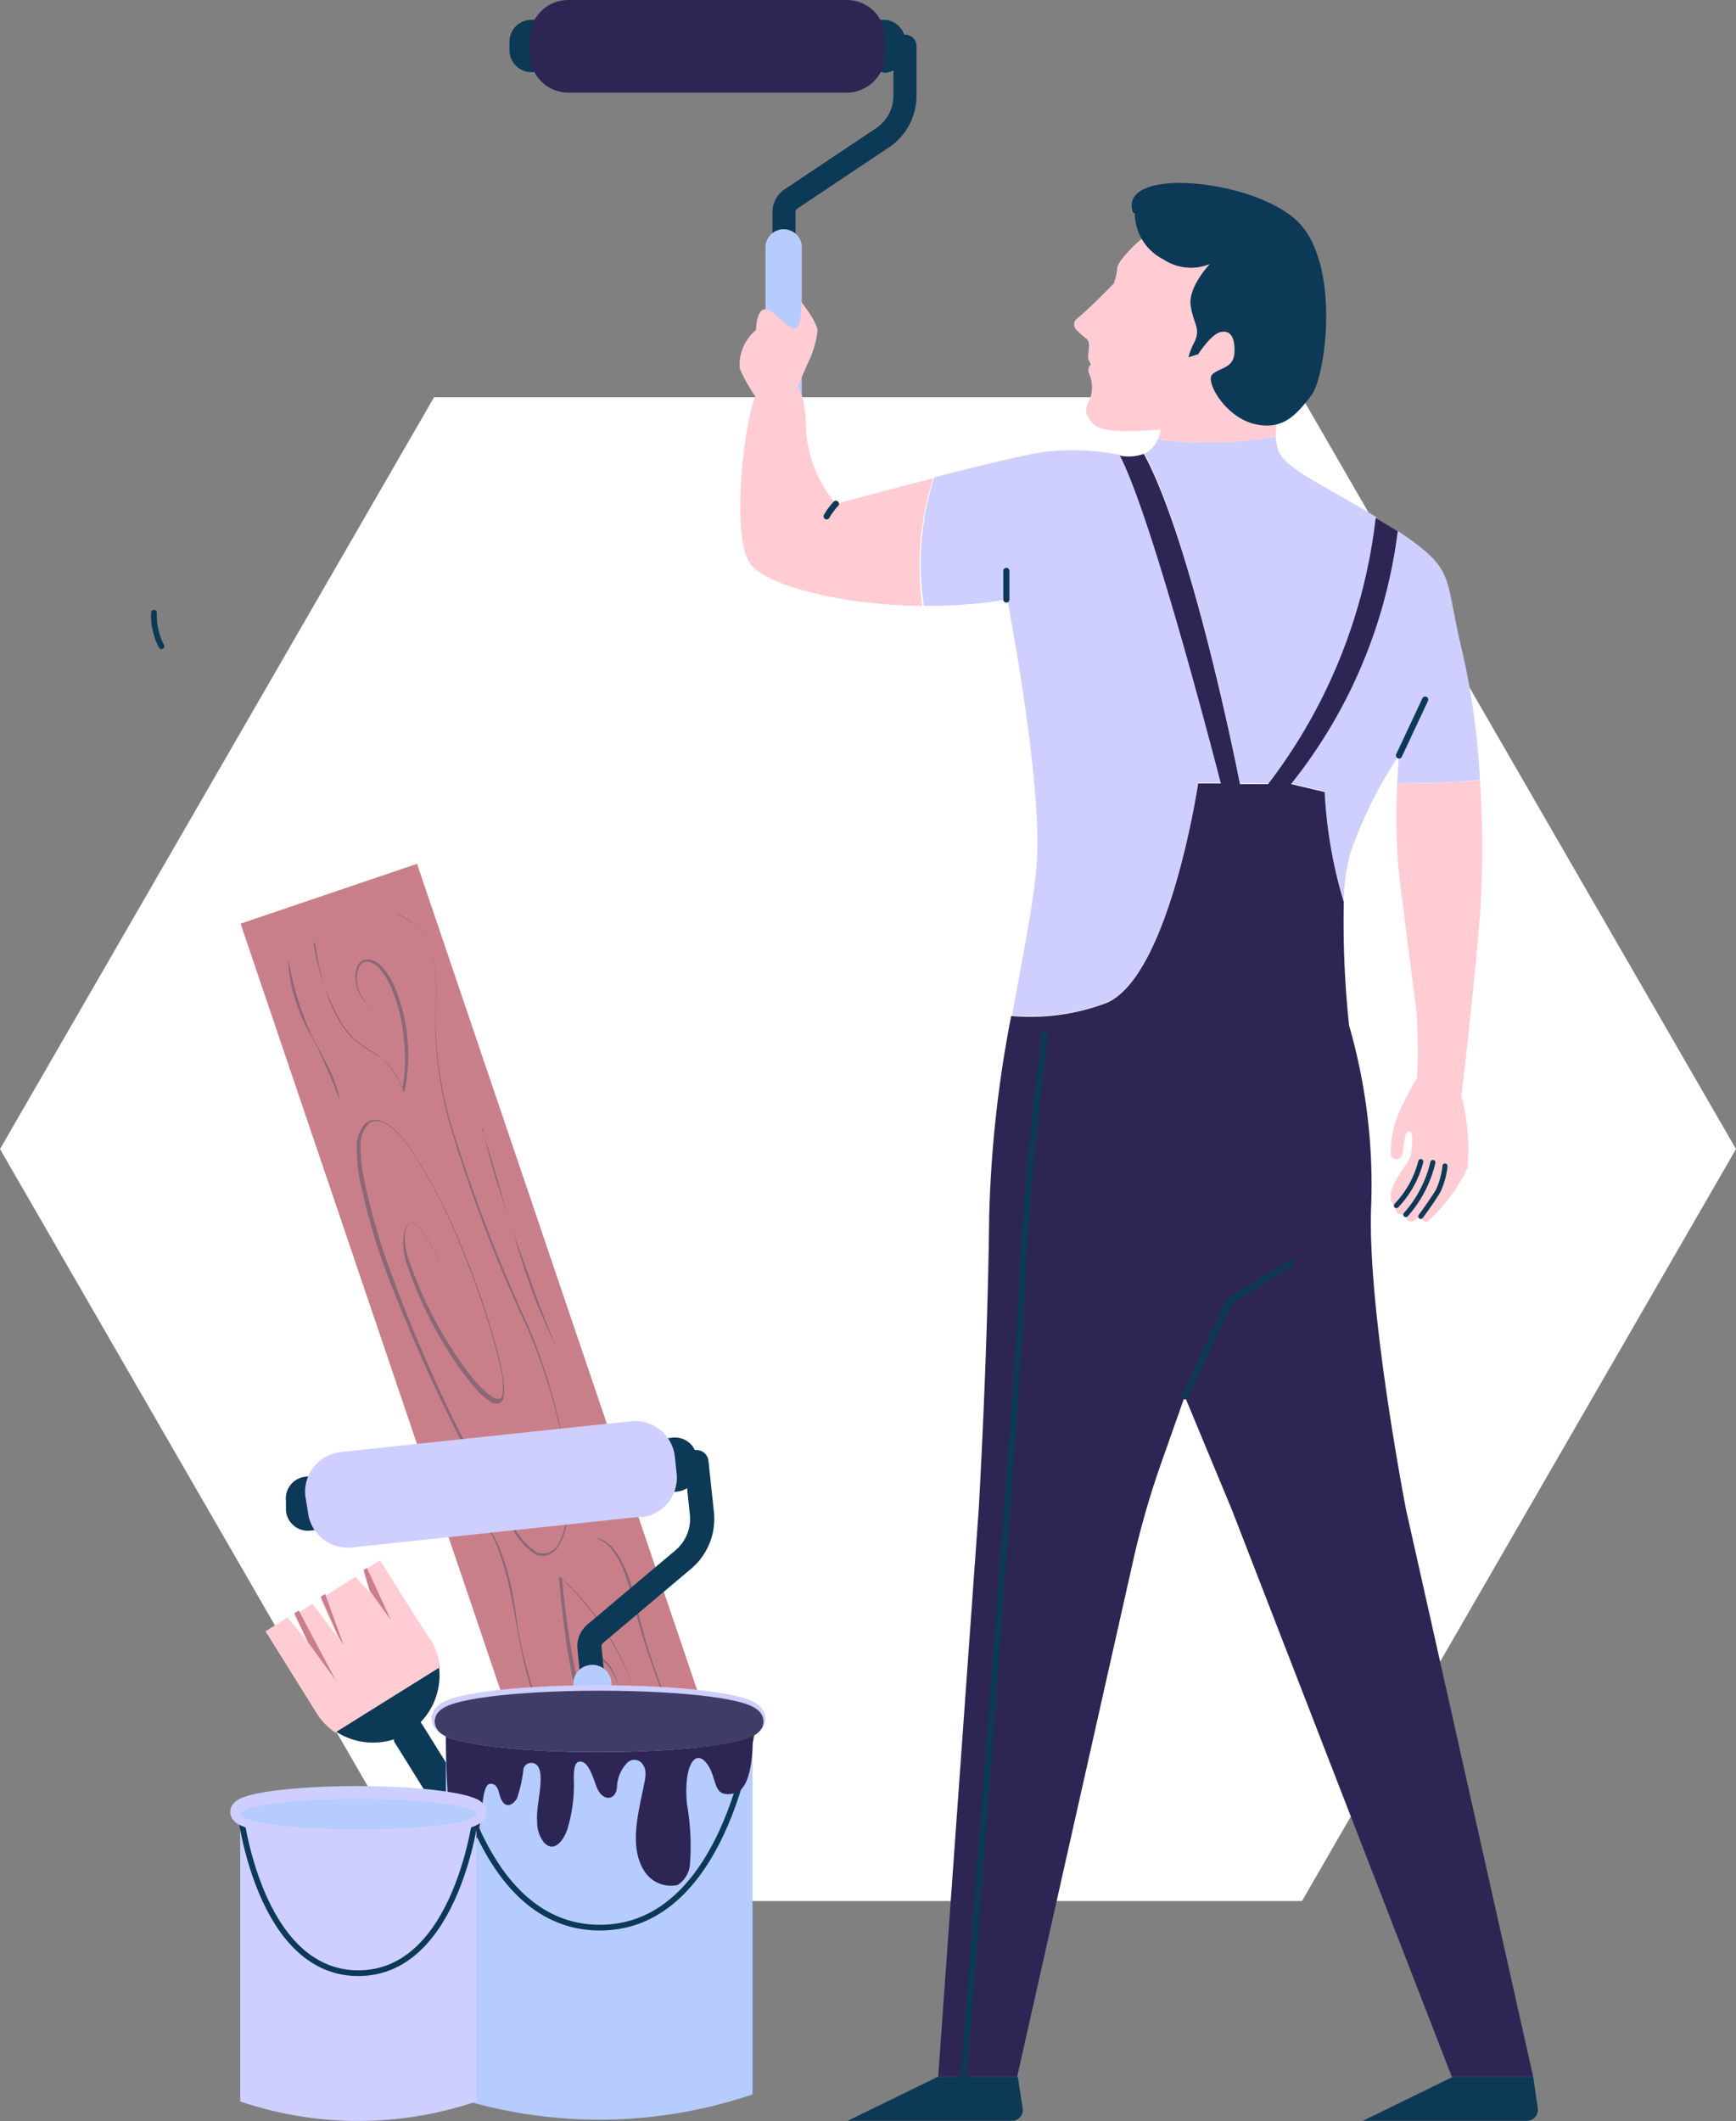 <svg xmlns="http://www.w3.org/2000/svg" xmlns:xlink="http://www.w3.org/1999/xlink" viewBox="0 0 78.92 96.41"><rect x="0" y="0" width="78.92" height="96.41" fill="#808080" stroke="none"/><defs><style>.cls-1,.cls-10,.cls-11,.cls-15,.cls-16,.cls-18,.cls-19,.cls-3,.cls-9{fill:none;}.cls-2{fill:#fff;}.cls-10,.cls-11,.cls-15,.cls-3,.cls-9{stroke:#0c3956;stroke-linecap:round;stroke-linejoin:round;}.cls-3{stroke-width:1.05px;}.cls-4{fill:#0c3956;}.cls-5{fill:#b6ccfe;}.cls-6{fill:#2d2654;}.cls-7{fill:#cecfff;}.cls-8{fill:#ffccd3;}.cls-9{stroke-width:0.28px;}.cls-10{stroke-width:0.23px;}.cls-11{stroke-width:0.26px;}.cls-12{fill:#c97f89;}.cls-13{opacity:0.33;}.cls-14{clip-path:url(#clip-path);}.cls-15{stroke-width:1.1px;}.cls-16,.cls-19{stroke:#cecfff;}.cls-16,.cls-18,.cls-19{stroke-miterlimit:10;}.cls-16{stroke-width:1.18px;}.cls-17{fill:#403c68;}.cls-18{stroke:#403c68;}.cls-19{stroke-width:0.91px;}</style><clipPath id="clip-path"><rect class="cls-1" x="13.12" y="41.54" width="18.68" height="41.36"></rect></clipPath></defs><g id="Calque_2" data-name="Calque 2"><g id="R&#xE9;nover_zone_3" data-name="R&#xE9;nover / zone 3"><polygon class="cls-2" points="59.19 18.06 19.73 18.06 0 52.23 19.73 86.41 59.19 86.41 78.92 52.23 59.19 18.06"></polygon><path class="cls-3" d="M40.63,2.1h.51V4.35a2.3,2.3,0,0,1-1,1.9l-4.19,2.8a.73.73,0,0,0-.31.59v.95"></path><path class="cls-4" d="M40.16,3.28h-16a1,1,0,0,1-1-1V1.9a1,1,0,0,1,1-1h16a1,1,0,0,1,1,1v.41a1,1,0,0,1-1,1"></path><path class="cls-5" d="M35.63,19.71h0a.83.83,0,0,1-.83-.83V11.16a.83.83,0,0,1,1.65,0v7.72a.83.83,0,0,1-.82.83"></path><path class="cls-6" d="M38.5,4.21H25.83a1.75,1.75,0,0,1-1.74-1.74V1.74A1.74,1.74,0,0,1,25.83,0H38.5a1.74,1.74,0,0,1,1.74,1.74v.73A1.75,1.75,0,0,1,38.5,4.21"></path><path class="cls-7" d="M57.69,35.61a24.48,24.48,0,0,0,4.89-12.1c-2.26-1.38-4.24-2.24-4.48-3.07a2.59,2.59,0,0,1-.1-.61,17.78,17.78,0,0,1-5.37.14,1.38,1.38,0,0,1-.55.63l-.06,0c2.24,4.17,4.35,15,4.35,15Z"></path><path class="cls-8" d="M58,19.83a3.49,3.49,0,0,1,.22-1.29s-5-.69-5.39.52a2.1,2.1,0,0,1-.2.91A17.78,17.78,0,0,0,58,19.83"></path><path class="cls-8" d="M42.46,21.73C40.16,22.32,38,22.9,38,22.9a5.75,5.75,0,0,1-1.35-3.25c0-1.78-.47-2.21-.47-2.21a2.82,2.82,0,0,0-1.74.45c-.52.52-1.27,6.31-.36,7.7.68,1,4.11,1.92,7.85,1.95a13,13,0,0,1,.5-5.81"></path><path class="cls-7" d="M67.28,35.46a33.74,33.74,0,0,0-.79-5.79c-.87-3.53-.24-3.72-2.89-5.5l-.06-.05a22.93,22.93,0,0,1-4.85,11.49l1.53.36a20.87,20.87,0,0,0,.87,5,9,9,0,0,1,.29-2.17,19.43,19.43,0,0,1,2.22-4.47s-.05.51-.08,1.27c.74,0,2.4,0,3.76-.15"></path><path class="cls-7" d="M50.25,45.58c2.9-1.11,4.22-10,4.22-10h1.05s-3.06-12-4.59-14.9a10.93,10.93,0,0,0-3.68-.11c-1,.19-3,.66-4.78,1.13A12.85,12.85,0,0,0,42,27.54a21.84,21.84,0,0,0,3.79-.29s1.61,8.28,1.34,12c-.14,1.86-.64,4.2-1.12,6.9a9.82,9.82,0,0,0,4.28-.57"></path><path class="cls-8" d="M63.52,35.61a27.44,27.44,0,0,0,.08,4.11c.28,2.3.63,5,.79,6.26a23.28,23.28,0,0,1,0,3.48,3.32,3.32,0,0,0,2.06.28s.59-5,.83-8.16a46.06,46.06,0,0,0,0-6.12c-1.36.14-3,.15-3.76.15"></path><line class="cls-9" x1="63.6" y1="34.34" x2="64.79" y2="31.8"></line><line class="cls-9" x1="45.75" y1="27.25" x2="45.75" y2="25.95"></line><path class="cls-9" d="M38,22.9a3.18,3.18,0,0,0-.42.57"></path><path class="cls-8" d="M34.37,18.07a7.86,7.86,0,0,1-.74-1.31A2.05,2.05,0,0,1,34.37,15s0-.89.39-.94,1.11,1,1.41.86.25-1.2.25-1.2.81,1,.74,1.38a4.69,4.69,0,0,1-.32,1.16c-.19.4-.57,1.3-.57,1.3Z"></path><path class="cls-8" d="M64.42,49s1.59,0,1.94.53a9.59,9.59,0,0,1,.36,3.54,7.59,7.59,0,0,1-1.84,2.47.32.32,0,0,1-.29-.28s-.62.64-.68-.08c0,0-.58.18-.43-.41,0,0-.32.08-.24-.55s.87-1.38.91-1.79.13-1-.1-1-.23.84-.31,1.08a.27.27,0,0,1-.51,0,4.61,4.61,0,0,1,.33-1.85A14,14,0,0,1,64.42,49"></path><path class="cls-10" d="M64.59,55.29s.56-.76.79-1.16A3.51,3.51,0,0,0,65.69,53"></path><path class="cls-10" d="M63.91,55.21a5.45,5.45,0,0,0,1.23-2.37"></path><path class="cls-10" d="M63.48,54.8a4.49,4.49,0,0,0,1.11-2"></path><path class="cls-6" d="M63.92,68.62s-1.75-9-1.59-13.7a26.09,26.09,0,0,0-1-8.31A44.23,44.23,0,0,1,61.09,41a20.87,20.87,0,0,1-.87-5l-1.53-.36a22.93,22.93,0,0,0,4.85-11.49l-1-.61a24.48,24.48,0,0,1-4.89,12.1H56.37S54.26,24.8,52,20.63a2.07,2.07,0,0,1-1.09.08c1.53,2.93,4.59,14.9,4.59,14.9H54.47s-1.32,8.86-4.22,10a9.82,9.82,0,0,1-4.28.57,54.25,54.25,0,0,0-1,9.09c-.08,6.65-.48,13.38-.48,13.38L42.65,94.4h3.59l5.31-23.62a39,39,0,0,1,1.23-4.25l1.08-3.06L56,68.62l10,25.78H69.7Z"></path><polyline class="cls-9" points="53.86 63.47 55.89 59.14 58.69 57.4"></polyline><path class="cls-9" d="M47.5,47s-.84,6.44-1,10.87S43.81,94.4,43.81,94.4"></path><path class="cls-4" d="M69.7,94.4H66.05l-4.09,2h7.46a.5.5,0,0,0,.49-.57Z"></path><path class="cls-4" d="M46.27,94.4H42.63l-4.09,2H46a.49.49,0,0,0,.49-.57Z"></path><path class="cls-8" d="M54.41,9.71a5.55,5.55,0,0,0-3.35,2,1.37,1.37,0,0,0-.27.44c0,.33-.16.74-.16.74S49.56,14,48.94,14.5a.34.34,0,0,0,0,.5,3.78,3.78,0,0,0,.43.38c.3.21,0,.78.13,1l.09.19a.35.35,0,0,0-.08.4,1.58,1.58,0,0,1,.1.95c-.08.44-.53.7.09,1.35s3.81.17,5.07,0,2.08.33,3.6-.34,2.24-6.14.47-8.3c-1-1.22-2.91-1.16-4.41-.88"></path><path class="cls-4" d="M51.59,9.7a2.35,2.35,0,0,0,1.3,2.09A2.25,2.25,0,0,0,55,12s-1,1.05-.87,1.9.46,1,.18,1.63a3,3,0,0,0-.28.71l.44-.14s.57-.89,1-1,.68.18.65.91-.65.69-1,1,.57,1.94,1.9,2.26,1.94-.46,2.59-1.29,1.33-5.78-.51-7.8-8.3-2.69-7.6-.53"></path><path class="cls-11" d="M7,27.85a3,3,0,0,0,.34,1.52"></path><rect class="cls-12" x="18.09" y="39.41" width="8.47" height="45.92" transform="translate(-18.85 10.47) rotate(-18.73)"></rect><g class="cls-13"><g class="cls-14"><path class="cls-4" d="M18.06,41.54a2.62,2.62,0,0,1,1.59,1.86,7.62,7.62,0,0,1,.15,2.52,17.61,17.61,0,0,0,.65,5,73.09,73.09,0,0,0,3.61,9.46,26.65,26.65,0,0,1,1.49,4.85,16.52,16.52,0,0,1,.31,2.52A7.67,7.67,0,0,1,25.8,69a3.09,3.09,0,0,1-.37,1.22,1.09,1.09,0,0,1-.46.44.81.81,0,0,1-.63,0,3.35,3.35,0,0,1-.89-.91,22.64,22.64,0,0,1-1.35-2.14c-.84-1.47-1.6-3-2.31-4.52s-1.38-3.09-2-4.67a28.67,28.67,0,0,1-1.45-4.87,6.75,6.75,0,0,1-.12-1.27,1.55,1.55,0,0,1,.39-1.22.73.73,0,0,1,.65-.13,1.57,1.57,0,0,1,.58.32,5.18,5.18,0,0,1,.85,1,24.6,24.6,0,0,1,2.33,4.5,35.82,35.82,0,0,1,1.63,4.81,10.63,10.63,0,0,1,.25,1.25,2.81,2.81,0,0,1,0,.65.37.37,0,0,1-.17.31.46.46,0,0,1-.35,0,3.4,3.4,0,0,1-.94-.87,12.28,12.28,0,0,1-.75-1,18.31,18.31,0,0,1-2.23-4.55A2.82,2.82,0,0,1,18.38,56a.94.94,0,0,1,.12-.3.26.26,0,0,1,.29-.12,1.12,1.12,0,0,1,.46.43,11.72,11.72,0,0,1,1.11,2.28h0A12.6,12.6,0,0,0,19.23,56a1.1,1.1,0,0,0-.45-.41.2.2,0,0,0-.25.11.86.86,0,0,0-.11.28,2.77,2.77,0,0,0,.15,1.24,18.65,18.65,0,0,0,2.25,4.51c.24.35.48.69.75,1a3.45,3.45,0,0,0,.92.83.35.35,0,0,0,.26,0c.05,0,.09-.13.1-.23a3.12,3.12,0,0,0,0-.61c-.06-.42-.16-.83-.26-1.24a39.16,39.16,0,0,0-1.63-4.79,24.07,24.07,0,0,0-2.32-4.48,4.88,4.88,0,0,0-.82-.93,1.48,1.48,0,0,0-.53-.3.58.58,0,0,0-.54.11,1.46,1.46,0,0,0-.35,1.12,7.45,7.45,0,0,0,.12,1.25,29.61,29.61,0,0,0,1.43,4.85c.58,1.58,1.24,3.14,1.94,4.68s1.46,3,2.28,4.52a22.79,22.79,0,0,0,1.35,2.15,3.08,3.08,0,0,0,.87.89.76.76,0,0,0,.59,0,1,1,0,0,0,.44-.42,4.89,4.89,0,0,0,.4-2.46,16.11,16.11,0,0,0-.31-2.5A27.06,27.06,0,0,0,24,60.42a65.32,65.32,0,0,1-3.6-9.48,17.36,17.36,0,0,1-.61-5,8.11,8.11,0,0,0-.14-2.51,2.54,2.54,0,0,0-1.57-1.85h0"></path><path class="cls-4" d="M14.25,42.84a10,10,0,0,0,1.37,3.8,3.42,3.42,0,0,0,.68.74c.27.2.57.37.85.57a3.55,3.55,0,0,1,1.18,1.65h-.06a7.53,7.53,0,0,0,.09-2.32A7.61,7.61,0,0,0,17.83,45a3.43,3.43,0,0,0-.6-1,1,1,0,0,0-.46-.28.42.42,0,0,0-.44.22,1.4,1.4,0,0,0,0,1.1,1.54,1.54,0,0,0,.74.85h0a1.63,1.63,0,0,1-.82-2,.53.53,0,0,1,.54-.28,1,1,0,0,1,.54.3A3.23,3.23,0,0,1,18,45a8,8,0,0,1,.38,4.64s0,0,0,0a0,0,0,0,1,0,0,5.92,5.92,0,0,0-.45-.91,2.7,2.7,0,0,0-.72-.71c-.28-.19-.58-.35-.86-.56a3.12,3.12,0,0,1-.72-.73,6.45,6.45,0,0,1-.87-1.86,11.5,11.5,0,0,1-.43-2h0"></path><path class="cls-4" d="M15.43,50a15.76,15.76,0,0,0-.65-1.6A11.7,11.7,0,0,0,14,46.83a8.7,8.7,0,0,1-.65-1.62,6.68,6.68,0,0,1-.25-1.72h0a13.12,13.12,0,0,0,.95,3.3c.22.53.53,1,.79,1.55A5.91,5.91,0,0,1,15.45,50h0"></path><path class="cls-4" d="M21.7,69a3.1,3.1,0,0,1,1.07,1.53,10.25,10.25,0,0,1,.52,1.82c.12.61.19,1.24.29,1.86A18.68,18.68,0,0,0,24,76a31.1,31.1,0,0,0,1.25,3.55A22.9,22.9,0,0,0,27,82.89h0a11.56,11.56,0,0,1-1-1.6,17.81,17.81,0,0,1-.81-1.71A23.52,23.52,0,0,1,23.93,76c-.32-1.21-.49-2.47-.74-3.69a16.2,16.2,0,0,0-.51-1.81,5.43,5.43,0,0,0-.39-.85,1.93,1.93,0,0,0-.6-.7h0Z"></path><path class="cls-4" d="M28,81.66A.81.81,0,0,0,28,81a2.54,2.54,0,0,0-.22-.6,7.91,7.91,0,0,0-.69-1.11,8.67,8.67,0,0,1-.93-2.45,25.09,25.09,0,0,1-.47-2.59c-.12-.86-.21-1.73-.28-2.6,0,0,0,0,0,0h0a12.87,12.87,0,0,1,2.77,3.66,18.13,18.13,0,0,1,1.55,4.34,4,4,0,0,1,.07.59.78.78,0,0,1,0,.3.25.25,0,0,1-.27.21,1,1,0,0,1-.5-.35,5.19,5.19,0,0,1-.36-.46,12.15,12.15,0,0,1-1.1-2c-.15-.35-.29-.71-.41-1.07A3.68,3.68,0,0,1,27,75.69a.35.35,0,0,1,.14-.28.25.25,0,0,1,.3,0,1.44,1.44,0,0,1,.37.45,7.13,7.13,0,0,1,.47,1.06h0a6.53,6.53,0,0,0-.5-1,1.91,1.91,0,0,0-.36-.43.21.21,0,0,0-.33.21,3.64,3.64,0,0,0,.25,1.11,10.69,10.69,0,0,0,.43,1.06,13.88,13.88,0,0,0,1.1,2,3.87,3.87,0,0,0,.35.45.87.87,0,0,0,.42.31c.13,0,.16-.21.16-.38a3.43,3.43,0,0,0-.06-.56,15.84,15.84,0,0,0-.63-2.21c-.26-.72-.54-1.43-.87-2.12a11.68,11.68,0,0,0-2.74-3.65l.05,0a39.13,39.13,0,0,0,.8,5.17,8.41,8.41,0,0,0,.89,2.44,9,9,0,0,1,.67,1.12,2.74,2.74,0,0,1,.21.63.89.89,0,0,1-.08.64h0"></path><path class="cls-4" d="M27.18,69.9a1.62,1.62,0,0,1,.78.59,4,4,0,0,1,.48.85A8.45,8.45,0,0,1,29,73.22a25.52,25.52,0,0,0,1.18,3.72c.48,1.21,1,2.41,1.43,3.64a3.24,3.24,0,0,1,.16.47.89.89,0,0,1,0,.51,1.51,1.51,0,0,1-.65.76,3,3,0,0,1-.89.41,1.81,1.81,0,0,1-1,0h0a1.73,1.73,0,0,0,1-.09,2.86,2.86,0,0,0,.86-.42,1.41,1.41,0,0,0,.58-.72,1.39,1.39,0,0,0-.14-.9C31,79.41,30.54,78.2,30.11,77s-.88-2.46-1.21-3.73a13.21,13.21,0,0,0-.54-1.86,3.88,3.88,0,0,0-.46-.85,1.67,1.67,0,0,0-.72-.62h0"></path><path class="cls-4" d="M21.91,51.3c.27.85.53,1.69.77,2.54s.48,1.71.78,2.54l.9,2.5c.31.83.62,1.65,1,2.47h0a25,25,0,0,1-1.08-2.43c-.32-.83-.59-1.68-.84-2.52s-.53-1.69-.81-2.53a26.32,26.32,0,0,1-.68-2.57h0"></path></g></g><path class="cls-8" d="M19.55,74.52l-1.27-2-1-1.6-.75.47.28,1-.65-.72-1.58,1s.72,1.65.78,1.75-1.15-1.52-1.15-1.52l-.82.52L14,74.64l-.93-1.12-1,.63.12.19,2.14,3.43a3,3,0,0,0,.94,1L20,75.78a3.05,3.05,0,0,0-.43-1.26"></path><path class="cls-4" d="M20,75.78l-4.71,2.94a3.1,3.1,0,0,0,2.62.34.36.36,0,0,1,0,.09l3,4.82a.75.75,0,0,0,1.27-.79l-3-4.82-.06-.08a3.07,3.07,0,0,0,.84-2.5"></path><polygon class="cls-12" points="14 74.64 15.27 76.39 13.58 73.2 13.38 73.33 14 74.64"></polygon><polygon class="cls-12" points="16.81 72.31 17.77 73.64 16.68 71.27 16.53 71.36 16.81 72.31"></polygon><polygon class="cls-12" points="15.36 74.33 15.63 74.8 14.78 72.45 14.58 72.58 15.36 74.33"></polygon><path class="cls-15" d="M31.13,66.52l.53-.06.25,2.34a2.42,2.42,0,0,1-.85,2.09l-4,3.37a.75.75,0,0,0-.26.66l.1,1"></path><path class="cls-4" d="M30.77,67.8,14.13,69.57A1,1,0,0,1,13,68.66l0-.42a1,1,0,0,1,.91-1.12l16.64-1.77a1,1,0,0,1,1.13.9l0,.42a1,1,0,0,1-.91,1.13"></path><path class="cls-5" d="M27.87,85.38h0a.86.86,0,0,1-.95-.76l-.85-8a.85.85,0,0,1,.77-.94.86.86,0,0,1,.95.76l.85,8a.87.87,0,0,1-.77.95"></path><path class="cls-7" d="M29.14,68.94,16,70.34a1.82,1.82,0,0,1-2-1.61L13.88,68a1.82,1.82,0,0,1,1.62-2l13.18-1.4a1.82,1.82,0,0,1,2,1.62l.08.75a1.81,1.81,0,0,1-1.62,2"></path><path class="cls-5" d="M34.21,95.2a21.74,21.74,0,0,1-13.94,0V78.12H34.21Z"></path><path class="cls-11" d="M20.27,78.12s1.07,9.5,7,9.5,7-9.5,7-9.5"></path><path class="cls-6" d="M20.62,78.12a.35.35,0,0,0-.35.35c0,1.28,0,5.64.86,5.61,1,0,.56-3,1.17-3,.36,0,.36.41.47.67.19.46.52.33.73,0a6.23,6.23,0,0,0,.3-1.36.37.37,0,0,1,.67-.08.83.83,0,0,1,.1.38c.05.71-.2,1.41-.15,2.12a1.48,1.48,0,0,0,.31.94c.54.57,1-.31,1.1-.73a6.88,6.88,0,0,0,.26-2c0-.21-.05-.87.22-.94.48-.13.72,1,.86,1.25.25.54.83.53.88-.11a1.66,1.66,0,0,1,.48-1.11.46.46,0,0,1,.72.14c.19.27.05.75,0,1-.23,1.15-.64,2.65,0,3.73a1.43,1.43,0,0,0,1.56.7,1.24,1.24,0,0,0,.56-1,11,11,0,0,0-.14-2.68c-.16-1.73.37-2.54.9-1.84s.21,1.6,1.27,1.35c.85-.21.85-2.28.81-3.1a.36.36,0,0,0-.36-.34Z"></path><path class="cls-7" d="M34.21,78.12c0,.52-3.12.93-7,.93s-7-.41-7-.93,3.12-.93,7-.93,7,.41,7,.93"></path><path class="cls-16" d="M34.21,78.12c0,.52-3.12.93-7,.93s-7-.41-7-.93,3.12-.93,7-.93S34.21,77.6,34.21,78.12Z"></path><path class="cls-17" d="M34.21,78.25c0,.49-3.12.89-7,.89s-6.95-.4-6.95-.89,3.11-.9,7-.9,7,.4,7,.9"></path><path class="cls-18" d="M34.21,78.25c0,.49-3.12.89-7,.89s-6.95-.4-6.95-.89,3.11-.9,7-.9S34.21,77.75,34.21,78.25Z"></path><path class="cls-7" d="M21.66,95.52a16.73,16.73,0,0,1-10.74,0V82.36H21.66Z"></path><path class="cls-11" d="M10.92,82.36s.83,7.33,5.37,7.33,5.37-7.33,5.37-7.33"></path><path class="cls-7" d="M21.66,82.36c0,.4-2.41.72-5.37.72s-5.37-.32-5.37-.72,2.4-.72,5.37-.72,5.37.33,5.37.72"></path><path class="cls-19" d="M21.66,82.36c0,.4-2.41.72-5.37.72s-5.37-.32-5.37-.72,2.4-.72,5.37-.72S21.66,82,21.66,82.36Z"></path><path class="cls-5" d="M21.66,82.46c0,.38-2.4.69-5.36.69s-5.36-.31-5.36-.69,2.4-.69,5.36-.69,5.36.31,5.36.69"></path></g></g></svg>